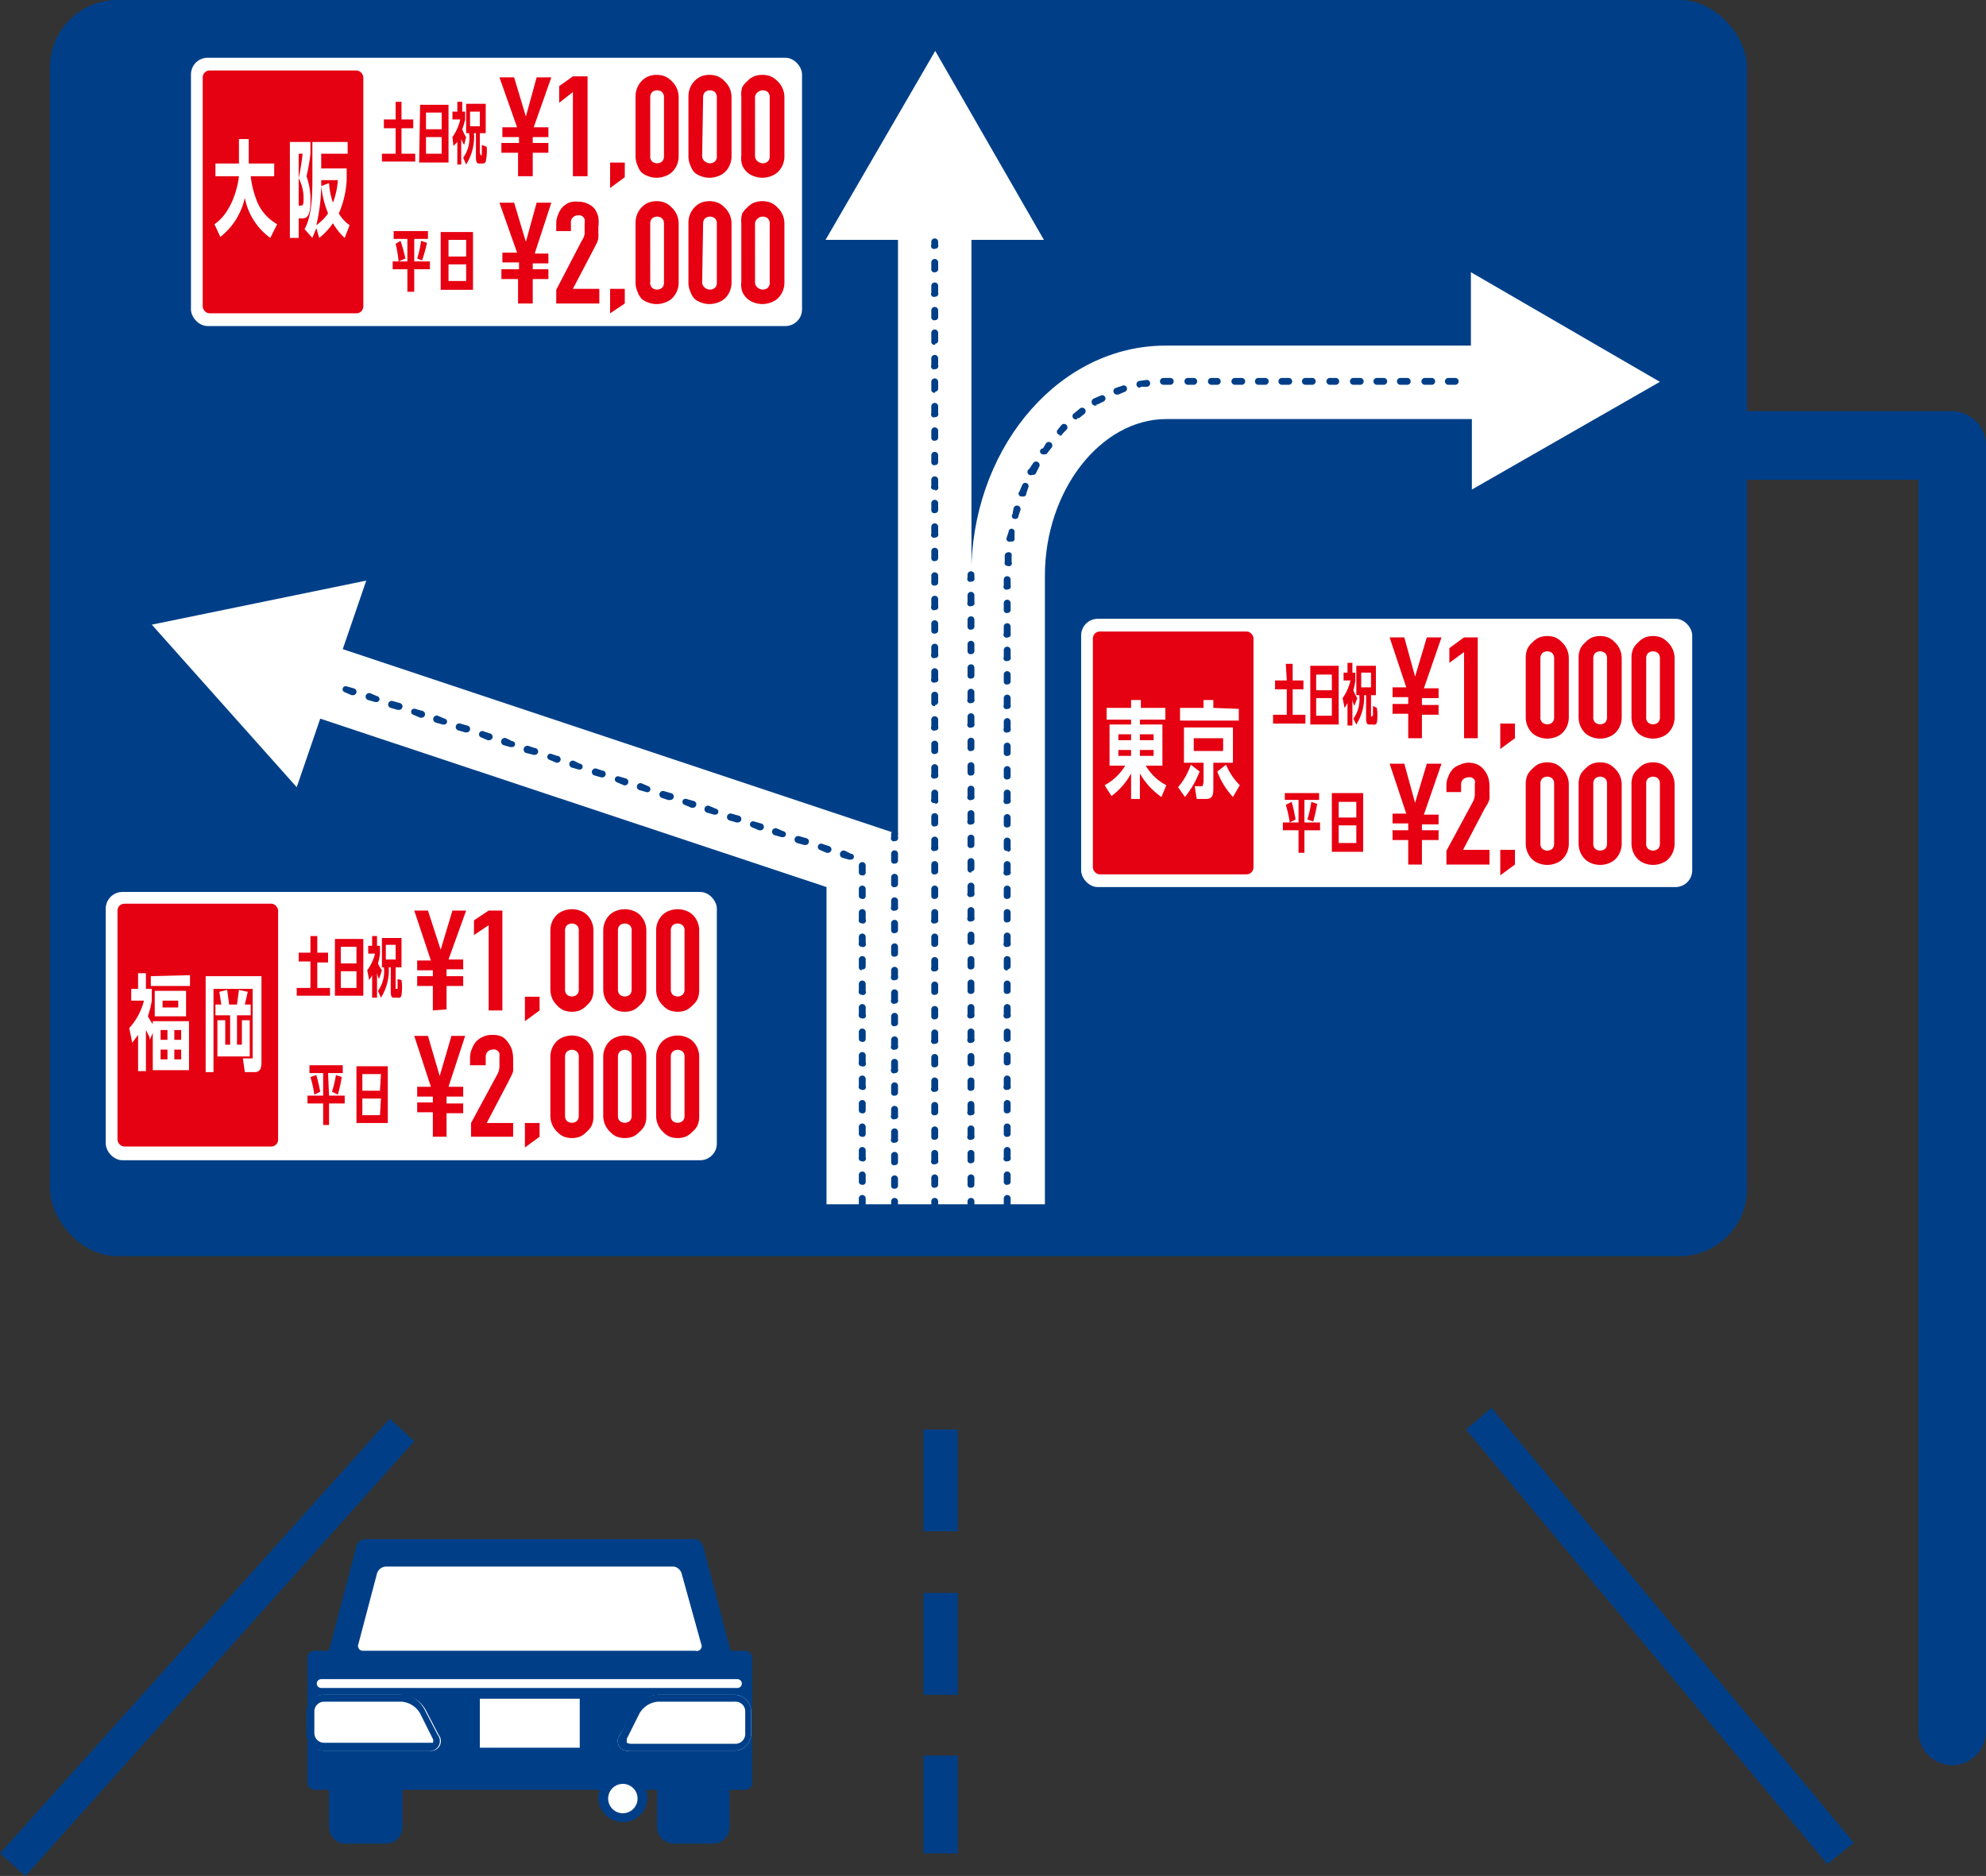 <svg xmlns="http://www.w3.org/2000/svg" viewBox="0 0 202.8 191.6">
  <rect x="0" y="0" width="202.8" height="191.6" fill="#333333" stroke="none"/>
  <rect width="173.3" height="128.3" x="5.1" fill="#003f88" rx="6.9"/>
  <path fill="#fff" d="M169.5 39l-19.3-11.2v7.5H119c-10.6 0-19.3 9.9-19.8 22.3V24.5h7.4L95.5 5.2 84.3 24.5h7.4v60.7L35 66.3l2.4-7-21.9 4.5 14.8 16.6 2.4-7 51.7 17.2V123h22.3V58.8c0-8.7 5.7-16 12.4-16h31.2V50z"/>
  <path fill="#003f88" d="M97.8 189.3h-3.5v-10h3.5zm0-16.2h-3.5v-10.4h3.5zm0-16.7h-3.5V146h3.5zM149.7 146l2.6-2.2 37 44.4-2.7 2.2zM0 189.3l39.8-44.4 2.5 2.3-39.7 44.4z"/>
  <rect width="45.4" height="14.2" x="31.4" y="168.6" fill="#003f88" rx=".7"/>
  <path fill="#003f88" d="M76 173.9a.5.5 0 0 1-.5.7H32.7a.5.5 0 0 1-.5-.7l4.2-16a1 1 0 0 1 .9-.7h33.6a1 1 0 0 1 .9.7zM33.6 180h7.5v6.5a1.7 1.7 0 0 1-1.7 1.8h-4a1.7 1.7 0 0 1-1.8-1.8V180zM67 180h7.5v6.5a1.7 1.7 0 0 1-1.7 1.8h-4a1.7 1.7 0 0 1-1.7-1.8V180z"/>
  <path fill="#fff" d="M64.7 174.7a3 3 0 0 1 2.5-1.6H75a1.7 1.7 0 0 1 1.7 1.7v2.3a1.7 1.7 0 0 1-1.7 1.7H64.3a1 1 0 0 1-1-1.6z"/>
  <path fill="#003f88" d="M75 173.8a1 1 0 0 1 1.1 1v2.3a1 1 0 0 1-1 1H64.3l-.3-.1v-.4l1.3-2.6a2.4 2.4 0 0 1 1.9-1.2H75m0-.7h-8a3 3 0 0 0-2.4 1.6l-1.3 2.5a1 1 0 0 0 1 1.6H75a1.7 1.7 0 0 0 1.7-1.7v-2.3a1.7 1.7 0 0 0-1.7-1.7z"/>
  <path fill="#fff" d="M31.4 174.8a1.7 1.7 0 0 1 1.7-1.7H41a3 3 0 0 1 2.5 1.6l1.3 2.5a1 1 0 0 1-1 1.6H33.1a1.7 1.7 0 0 1-1.7-1.7z"/>
  <path fill="#003f88" d="M41 173.8a2.4 2.4 0 0 1 1.9 1.2l1.3 2.6a.5.5 0 0 1 0 .4H33.1a1 1 0 0 1-1-1v-2.2a1 1 0 0 1 1-1H41m0-.7H33a1.7 1.7 0 0 0-1.7 1.7v2.3a1.7 1.7 0 0 0 1.7 1.7h10.7a1 1 0 0 0 1-1.6l-1.3-2.5A3 3 0 0 0 41 173z"/>
  <path fill="#fff" d="M49 173.5h10.2v5H49zM71 168.6a.5.5 0 0 0 .6-.7l-2-7.2a1 1 0 0 0-.8-.7H39.4a1 1 0 0 0-.9.7l-1.9 7.2a.5.5 0 0 0 .5.7z"/>
  <path fill="#003f88" d="M199.4 180.3a3.5 3.5 0 0 1-3.5-3.5V49h-19.6a3.5 3.5 0 0 1 0-7h23a3.5 3.5 0 0 1 3.5 3.6v131.2a3.5 3.5 0 0 1-3.4 3.5zM95.5 123.4a.3.3 0 0 1-.4-.3v-.4a.3.3 0 0 1 .7 0v.4a.3.3 0 0 1-.3.3zM95.5 121.3a.3.3 0 0 1-.4-.3v-.7a.3.3 0 0 1 .7 0v.7a.3.3 0 0 1-.3.3zm0-2.4a.3.3 0 0 1-.4-.4v-.7a.3.3 0 0 1 .7 0v.7a.3.3 0 0 1-.3.4zm0-2.5a.3.3 0 0 1-.4-.3v-.7a.3.3 0 0 1 .7 0v.7a.3.3 0 0 1-.3.3zm0-2.5a.3.3 0 0 1-.4-.3v-.7a.3.3 0 0 1 .7 0v.7a.3.3 0 0 1-.3.3zm0-2.4a.3.3 0 0 1-.4-.4v-.7a.3.3 0 0 1 .7 0v.7a.3.3 0 0 1-.3.4zm0-2.5a.3.3 0 0 1-.4-.3v-.7a.3.3 0 0 1 .7 0v.7a.3.3 0 0 1-.3.3zm0-2.4a.3.3 0 0 1-.4-.4v-.7a.3.3 0 0 1 .7 0v.7a.3.3 0 0 1-.3.4zm0-2.5a.3.3 0 0 1-.4-.3v-.7a.3.3 0 0 1 .7 0v.7a.3.3 0 0 1-.3.3zm0-2.5a.3.3 0 0 1-.4-.3v-.7a.3.3 0 0 1 .7 0v.7a.3.3 0 0 1-.3.3zm0-2.4a.3.3 0 0 1-.4-.4v-.7a.3.3 0 0 1 .7 0v.7a.3.3 0 0 1-.3.4zm0-2.5a.3.3 0 0 1-.4-.3v-.7a.3.3 0 0 1 .7 0v.7a.3.3 0 0 1-.3.3zm0-2.4a.3.3 0 0 1-.4-.4v-.7a.3.3 0 0 1 .7 0v.7a.3.3 0 0 1-.3.4zm0-2.5a.3.3 0 0 1-.4-.3v-.7a.3.3 0 0 1 .7 0v.7a.3.3 0 0 1-.3.3zm0-2.5a.3.3 0 0 1-.4-.3v-.7a.3.3 0 0 1 .7 0v.7a.3.3 0 0 1-.3.3zm0-2.4a.3.3 0 0 1-.4-.4v-.7a.3.3 0 0 1 .7 0v.7a.3.3 0 0 1-.3.4zm0-2.5a.3.3 0 0 1-.4-.3v-.7a.3.3 0 0 1 .7 0v.7a.3.3 0 0 1-.3.3zm0-2.4a.3.3 0 0 1-.4-.4V81a.3.3 0 0 1 .7 0v.7a.3.3 0 0 1-.3.4zm0-2.5a.3.3 0 0 1-.4-.4v-.7a.3.3 0 0 1 .7 0v.7a.3.3 0 0 1-.3.4zm0-2.5a.3.3 0 0 1-.4-.3V76a.3.3 0 0 1 .7 0v.7a.3.3 0 0 1-.3.3zm0-2.4a.3.3 0 0 1-.4-.4v-.7a.3.3 0 0 1 .7 0v.7a.3.3 0 0 1-.3.4zm0-2.5a.3.3 0 0 1-.4-.3V71a.3.3 0 0 1 .7 0v.7a.3.3 0 0 1-.3.3zm0-2.4a.3.3 0 0 1-.4-.4v-.7a.3.3 0 0 1 .7 0v.7a.3.3 0 0 1-.3.4zm0-2.5a.3.3 0 0 1-.4-.4v-.7a.3.3 0 0 1 .7 0v.7a.3.3 0 0 1-.3.4zm0-2.5a.3.3 0 0 1-.4-.3v-.7a.3.3 0 0 1 .7 0v.7a.3.3 0 0 1-.3.3zm0-2.4a.3.3 0 0 1-.4-.4v-.7a.3.3 0 0 1 .7 0v.7a.3.3 0 0 1-.3.4zm0-2.5a.3.3 0 0 1-.4-.3v-.7a.3.3 0 1 1 .7 0v.7a.3.3 0 0 1-.3.3zm0-2.5a.3.3 0 0 1-.4-.3v-.7a.3.3 0 0 1 .7 0v.7a.3.3 0 0 1-.3.3zm0-2.4a.3.3 0 0 1-.4-.4v-.7a.3.3 0 0 1 .7 0v.7a.3.3 0 0 1-.3.4zm0-2.5a.3.3 0 0 1-.4-.3v-.7a.3.3 0 0 1 .7 0v.7a.3.3 0 0 1-.3.3zm0-2.4a.3.3 0 0 1-.4-.4V49a.3.3 0 0 1 .7 0v.7a.3.3 0 0 1-.3.4zm0-2.5a.3.3 0 0 1-.4-.3v-.7a.3.3 0 0 1 .7 0v.7a.3.3 0 0 1-.3.3zm0-2.5a.3.3 0 0 1-.4-.3V44a.3.3 0 0 1 .7 0v.7a.3.3 0 0 1-.3.3zm0-2.4a.3.3 0 0 1-.4-.4v-.7a.3.3 0 0 1 .7 0v.7a.3.3 0 0 1-.3.4zm0-2.5a.3.3 0 0 1-.4-.3V39a.3.3 0 1 1 .7 0v.7a.3.3 0 0 1-.3.3zm0-2.4a.3.3 0 0 1-.4-.4v-.7a.3.3 0 0 1 .7 0v.7a.3.3 0 0 1-.3.4zm0-2.5a.3.3 0 0 1-.4-.3V34a.3.3 0 0 1 .7 0v.8a.3.3 0 0 1-.3.3zm0-2.5a.3.3 0 0 1-.4-.3v-.7a.3.3 0 0 1 .7 0v.7a.3.3 0 0 1-.3.3zm0-2.4a.3.3 0 0 1-.4-.4v-.7a.3.3 0 0 1 .7 0v.7a.3.3 0 0 1-.3.4zm0-2.5a.3.3 0 0 1-.4-.3v-.7a.3.3 0 0 1 .7 0v.7a.3.3 0 0 1-.3.3zM95.5 25.4a.3.3 0 0 1-.4-.4v-.3a.3.3 0 0 1 .7 0v.3a.3.3 0 0 1-.3.4zM91.4 123.4a.3.3 0 0 1-.4-.3v-.4a.3.3 0 1 1 .7 0v.4a.3.3 0 0 1-.3.3zM91.4 121.4a.3.3 0 0 1-.4-.3v-.7a.3.3 0 0 1 .7 0v.7a.3.3 0 0 1-.3.3zm0-2.4a.3.3 0 0 1-.4-.3v-.7a.3.3 0 1 1 .7 0v.7a.3.3 0 0 1-.3.3zm0-2.3a.3.3 0 0 1-.4-.4v-.7a.3.3 0 1 1 .7 0v.7a.3.3 0 0 1-.3.4zm0-2.4a.3.3 0 0 1-.4-.4v-.6a.3.3 0 1 1 .7 0v.6a.3.3 0 0 1-.3.4zm0-2.4a.3.3 0 0 1-.4-.3v-.7a.3.3 0 1 1 .7 0v.7a.3.3 0 0 1-.3.3zm0-2.3a.3.3 0 0 1-.4-.4v-.7a.3.3 0 1 1 .7 0v.7a.3.3 0 0 1-.3.4zm0-2.4a.3.3 0 0 1-.4-.4v-.6a.3.3 0 0 1 .7 0v.6a.3.3 0 0 1-.3.4zm0-2.4a.3.3 0 0 1-.4-.3v-.7a.3.3 0 1 1 .7 0v.7a.3.3 0 0 1-.3.3zm0-2.3a.3.3 0 0 1-.4-.4v-.7a.3.3 0 1 1 .7 0v.7a.3.3 0 0 1-.3.4zm0-2.4a.3.3 0 0 1-.4-.4v-.6a.3.3 0 0 1 .7 0v.6a.3.3 0 0 1-.3.4zm0-2.4a.3.3 0 0 1-.4-.3v-.7a.3.3 0 1 1 .7 0v.7a.3.3 0 0 1-.3.3zm0-2.4a.3.3 0 0 1-.4-.3v-.7a.3.3 0 1 1 .7 0v.7a.3.3 0 0 1-.3.3zm0-2.3a.3.3 0 0 1-.4-.4V92a.3.3 0 0 1 .7 0v.6a.3.3 0 0 1-.3.4zm0-2.4a.3.3 0 0 1-.4-.3v-.7a.3.3 0 1 1 .7 0v.7a.3.3 0 0 1-.3.3zm0-2.4a.3.3 0 0 1-.4-.3v-.7a.3.3 0 1 1 .7 0v.7a.3.3 0 0 1-.3.3zM91.4 85.9a.3.3 0 0 1-.4-.4v-.3a.3.3 0 0 1 .7 0v.3a.3.3 0 0 1-.3.4zM88 123.4a.3.3 0 0 1-.3-.3v-.7a.3.3 0 1 1 .7 0v.7a.3.3 0 0 1-.4.3zm0-2.4a.3.3 0 0 1-.3-.3v-.7a.3.3 0 1 1 .7 0v.7a.3.3 0 0 1-.4.3zm0-2.4a.3.3 0 0 1-.3-.4v-.7a.3.3 0 1 1 .7 0v.7a.3.3 0 0 1-.4.4zm0-2.5a.3.3 0 0 1-.3-.3v-.7a.3.3 0 0 1 .7 0v.7a.3.3 0 0 1-.4.3zm0-2.4a.3.3 0 0 1-.3-.3v-.7a.3.3 0 1 1 .7 0v.7a.3.3 0 0 1-.4.3zm0-2.4a.3.3 0 0 1-.3-.4v-.7a.3.3 0 1 1 .7 0v.7a.3.3 0 0 1-.4.4zm0-2.4a.3.3 0 0 1-.3-.4v-.7a.3.3 0 1 1 .7 0v.7a.3.3 0 0 1-.4.4zm0-2.5a.3.3 0 0 1-.3-.3v-.7a.3.3 0 1 1 .7 0v.7a.3.3 0 0 1-.4.3zm0-2.4a.3.3 0 0 1-.3-.4v-.7a.3.3 0 0 1 .7 0v.7a.3.3 0 0 1-.4.4zm0-2.4a.3.3 0 0 1-.3-.4v-.7a.3.3 0 1 1 .7 0v.7a.3.3 0 0 1-.4.4zm0-2.5a.3.3 0 0 1-.3-.3V98a.3.3 0 0 1 .7 0v.7a.3.3 0 0 1-.4.3zm0-2.4a.3.3 0 0 1-.3-.4v-.6a.3.3 0 1 1 .7 0v.6a.3.3 0 0 1-.4.4zm0-2.4a.3.3 0 0 1-.3-.4v-.7a.3.3 0 0 1 .7 0v.7a.3.3 0 0 1-.4.4zm0-2.5a.3.3 0 0 1-.3-.3v-.7a.3.3 0 1 1 .7 0v.7a.3.3 0 0 1-.4.3zm0-2.4a.3.3 0 0 1-.3-.3v-.7a.3.3 0 1 1 .7 0v.7a.3.3 0 0 1-.4.3zm-1.2-1.6a.3.3 0 0 1-.1 0l-.7-.2a.3.3 0 1 1 .3-.7l.6.3a.3.3 0 0 1 0 .6zm-2.3-.7a.3.3 0 0 1-.1 0l-.7-.3a.3.3 0 1 1 .3-.6l.6.2a.3.3 0 0 1-.1.7zm-2.3-.8a.3.3 0 0 1-.1 0l-.7-.2a.3.3 0 1 1 .2-.7l.7.2a.3.3 0 0 1-.1.7zm-2.3-.8a.3.3 0 0 1-.1 0l-.7-.2a.3.3 0 0 1 .2-.7l.7.3a.3.3 0 0 1-.1.6zm-2.3-.7a.3.3 0 0 1-.1 0l-.7-.3a.3.3 0 1 1 .2-.6l.7.2a.3.3 0 0 1-.1.7zm-2.3-.8a.3.3 0 0 1-.1 0l-.7-.2a.3.3 0 1 1 .2-.7l.7.2a.3.3 0 0 1-.1.7zm-2.3-.8a.3.3 0 0 1-.1 0l-.7-.2a.3.3 0 1 1 .2-.7l.7.3a.3.3 0 0 1-.1.6zm-2.3-.7a.3.3 0 0 1-.1 0l-.7-.3a.3.3 0 0 1 .2-.6l.7.2a.3.3 0 0 1-.1.7zm-2.3-.8a.3.3 0 0 1-.2 0l-.6-.2a.3.3 0 0 1 .2-.7l.7.2a.3.3 0 0 1-.1.7zm-2.4-.8l-.7-.2a.3.3 0 0 1 .2-.7l.7.3a.3.3 0 0 1-.2.6zm-2.3-.7l-.7-.3a.3.3 0 0 1 .2-.6l.7.2a.3.3 0 0 1-.2.7zm-2.3-.8l-.7-.2a.3.3 0 1 1 .2-.7l.6.2a.3.3 0 0 1 0 .7zm-2.3-.8l-.7-.2a.3.3 0 1 1 .2-.7l.6.3a.3.3 0 0 1 0 .6zm-2.3-.7l-.7-.3a.3.3 0 0 1 .2-.6l.6.2a.3.3 0 0 1 0 .7zm-2.3-.8l-.8-.2a.3.3 0 1 1 .3-.7l.6.2a.3.3 0 0 1 0 .7zm-2.3-.8a.3.3 0 0 1-.1 0l-.7-.2a.3.3 0 1 1 .3-.7l.6.3a.3.3 0 0 1 0 .6zm-2.3-.7a.3.3 0 0 1-.1 0l-.7-.3a.3.3 0 0 1 .3-.6l.6.2a.3.3 0 0 1-.1.7zm-2.3-.8a.3.3 0 0 1-.1 0l-.7-.2a.3.3 0 1 1 .2-.7l.7.2a.3.3 0 0 1-.1.7zm-2.3-.8a.3.3 0 0 1-.1 0l-.7-.2a.3.3 0 0 1 .2-.7l.7.3a.3.3 0 0 1-.1.6zm-2.3-.7a.3.3 0 0 1-.1 0l-.7-.3a.3.3 0 0 1 .2-.6l.7.2a.3.3 0 0 1-.1.7zm-2.3-.8a.3.3 0 0 1-.1 0l-.7-.2a.3.3 0 0 1 .2-.7l.7.2a.3.3 0 0 1-.1.7zm-2.3-.8a.3.3 0 0 1-.1 0l-.7-.2a.3.3 0 0 1 .2-.7l.7.3a.3.3 0 0 1-.1.6zM36 71a.3.3 0 0 1-.1 0l-.7-.3a.3.3 0 1 1 .2-.6l.7.2a.3.3 0 0 1-.1.7zM102.9 123.4a.3.3 0 0 1-.4-.3v-.7a.3.3 0 1 1 .7 0v.7a.3.3 0 0 1-.3.3zm0-2.4a.3.3 0 0 1-.4-.3v-.7a.3.3 0 1 1 .7 0v.7a.3.3 0 0 1-.3.3zm0-2.4a.3.3 0 0 1-.4-.4v-.7a.3.3 0 0 1 .7 0v.7a.3.3 0 0 1-.3.4zm0-2.5a.3.3 0 0 1-.4-.3v-.7a.3.3 0 0 1 .7 0v.7a.3.3 0 0 1-.3.3zm0-2.4a.3.3 0 0 1-.4-.3v-.7a.3.3 0 1 1 .7 0v.7a.3.3 0 0 1-.3.3zm0-2.4a.3.3 0 0 1-.4-.4v-.7a.3.3 0 1 1 .7 0v.7a.3.3 0 0 1-.3.4zm0-2.5a.3.3 0 0 1-.4-.3v-.7a.3.3 0 0 1 .7 0v.7a.3.3 0 0 1-.3.3zm0-2.4a.3.3 0 0 1-.4-.3v-.7a.3.3 0 1 1 .7 0v.7a.3.3 0 0 1-.3.3zm0-2.4a.3.3 0 0 1-.4-.4v-.7a.3.3 0 1 1 .7 0v.7a.3.3 0 0 1-.3.4zm0-2.5a.3.3 0 0 1-.4-.3v-.7a.3.3 0 1 1 .7 0v.7a.3.3 0 0 1-.3.3zm0-2.4a.3.3 0 0 1-.4-.3V98a.3.3 0 1 1 .7 0v.7a.3.3 0 0 1-.3.3zm0-2.4a.3.3 0 0 1-.4-.4v-.7a.3.3 0 0 1 .7 0v.7a.3.3 0 0 1-.3.4zm0-2.5a.3.3 0 0 1-.4-.3v-.7a.3.3 0 0 1 .7 0v.7a.3.3 0 0 1-.3.3zm0-2.4a.3.3 0 0 1-.4-.3v-.7a.3.3 0 1 1 .7 0v.7a.3.3 0 0 1-.3.3zm0-2.4a.3.3 0 0 1-.4-.4v-.7a.3.3 0 1 1 .7 0v.7a.3.3 0 0 1-.3.4zm0-2.5a.3.3 0 0 1-.4-.3v-.7a.3.3 0 0 1 .7 0v.7a.3.3 0 0 1-.3.4zm0-2.4a.3.3 0 0 1-.4-.3v-.7a.3.3 0 1 1 .7 0v.7a.3.3 0 0 1-.3.3zm0-2.4a.3.3 0 0 1-.4-.4V81a.3.3 0 1 1 .7 0v.7a.3.3 0 0 1-.3.4zm0-2.5a.3.3 0 0 1-.4-.3v-.7a.3.3 0 1 1 .7 0v.7a.3.3 0 0 1-.3.3zm0-2.4a.3.3 0 0 1-.4-.3v-.7a.3.3 0 0 1 .7 0v.7a.3.3 0 0 1-.3.3zm0-2.4a.3.3 0 0 1-.4-.4v-.7a.3.3 0 1 1 .7 0v.7a.3.3 0 0 1-.3.4zm0-2.4a.3.3 0 0 1-.4-.4v-.7a.3.3 0 1 1 .7 0v.7a.3.3 0 0 1-.3.4zm0-2.5a.3.3 0 0 1-.4-.3v-.7a.3.3 0 1 1 .7 0v.7a.3.3 0 0 1-.3.3zm0-2.4a.3.3 0 0 1-.4-.4v-.7a.3.3 0 1 1 .7 0v.7a.3.3 0 0 1-.3.4zm0-2.4a.3.3 0 0 1-.4-.4V64a.3.3 0 0 1 .7 0v.7a.3.3 0 0 1-.3.4zm0-2.5a.3.3 0 0 1-.4-.3v-.7a.3.3 0 0 1 .7 0v.7a.3.3 0 0 1-.3.3zm0-2.4a.3.3 0 0 1-.4-.4v-.6a.3.3 0 0 1 .7 0v.6a.3.3 0 0 1-.3.4zm0-2.4a.3.3 0 0 1-.3-.4v-.7a.4.4 0 0 1 .4-.3.3.3 0 0 1 .3.4v.6a.3.3 0 0 1-.4.4zm.3-2.5a.3.3 0 0 1-.4-.4l.2-.6a.3.3 0 1 1 .6 0v.8a.3.3 0 0 1-.4.2zm.5-2.3a.4.4 0 0 1-.1 0 .3.3 0 0 1-.2-.5l.1-.6a.3.3 0 0 1 .7.2l-.2.6a.3.3 0 0 1-.3.3zm.7-2.3a.3.3 0 0 1-.3-.5l.3-.7a.3.3 0 1 1 .6.3l-.2.6a.3.3 0 0 1-.4.3zm1-2.2a.3.3 0 0 1-.3-.6l.4-.6a.3.3 0 1 1 .6.4l-.3.6a.3.3 0 0 1-.3.2zm1.3-2.1a.3.3 0 0 1-.2 0 .3.3 0 0 1 0-.6l.3-.5a.3.3 0 1 1 .6.4l-.4.5a.3.3 0 0 1-.3.2zm1.5-2a.3.3 0 0 1-.2-.5l.4-.5a.3.3 0 0 1 .5.5l-.4.4a.3.3 0 0 1-.3.2zm1.8-1.6a.3.3 0 0 1-.3-.6l.6-.5a.3.3 0 0 1 .4.6l-.5.4a.3.3 0 0 1-.2 0zm2-1.4a.3.3 0 0 1-.3-.7l.7-.3a.3.3 0 1 1 .3.6l-.6.3a.3.3 0 0 1-.2 0zm2.1-1.1a.3.3 0 0 1-.1-.7l.6-.2a.3.3 0 0 1 .3.6l-.7.3a.3.3 0 0 1-.1 0zm2.3-.7a.3.3 0 0 1 0-.7l.7-.1a.3.3 0 0 1 0 .7h-.6zm2.4-.3a.3.3 0 0 1 0-.7h.7a.3.3 0 0 1 0 .7h-.7zm29.8 0h-.7a.3.3 0 1 1 0-.7h.7a.3.3 0 0 1 0 .7zm-2.4 0h-.7a.3.3 0 1 1 0-.7h.7a.3.3 0 0 1 0 .7zm-2.5 0h-.7a.3.3 0 1 1 0-.7h.7a.3.3 0 0 1 0 .7zm-2.4 0h-.7a.3.3 0 0 1 0-.7h.7a.3.3 0 0 1 0 .7zm-2.4 0h-.7a.3.3 0 0 1 0-.7h.7a.3.3 0 0 1 0 .7zm-2.5 0h-.6a.3.3 0 1 1 0-.7h.6a.3.3 0 1 1 0 .7zm-2.4 0h-.7a.3.3 0 1 1 0-.7h.7a.3.3 0 0 1 0 .7zm-2.4 0h-.7a.3.3 0 1 1 0-.7h.7a.3.3 0 0 1 0 .7zm-2.4 0h-.7a.3.3 0 1 1 0-.7h.7a.3.3 0 1 1 0 .7zm-2.4 0h-.7a.3.3 0 0 1 0-.7h.7a.3.3 0 0 1 0 .7zm-2.5 0h-.6a.3.3 0 0 1 0-.7h.6a.3.3 0 0 1 0 .7zm-2.4 0h-.6a.3.3 0 0 1 0-.7h.6a.3.3 0 0 1 0 .7zM99.2 123.4a.3.3 0 0 1-.4-.3v-.4a.3.3 0 0 1 .7 0v.4a.3.3 0 0 1-.3.3zM99.2 121.3a.3.3 0 0 1-.4-.3v-.7a.3.3 0 0 1 .7 0v.7a.3.3 0 0 1-.3.3zm0-2.5a.3.3 0 0 1-.4-.3v-.7a.3.3 0 0 1 .7 0v.7a.3.3 0 0 1-.3.3zm0-2.4a.3.3 0 0 1-.4-.4v-.7a.3.3 0 0 1 .7 0v.7a.3.3 0 0 1-.3.4zm0-2.5a.3.3 0 0 1-.4-.4v-.7a.3.3 0 0 1 .7 0v.7a.3.3 0 0 1-.3.4zm0-2.5a.3.3 0 0 1-.4-.3v-.7a.3.3 0 0 1 .7 0v.7a.3.3 0 0 1-.3.3zm0-2.5a.3.3 0 0 1-.4-.3v-.7a.3.3 0 1 1 .7 0v.7a.3.3 0 0 1-.3.3zm0-2.4a.3.3 0 0 1-.4-.4v-.7a.3.3 0 0 1 .7 0v.7a.3.3 0 0 1-.3.4zm0-2.5a.3.3 0 0 1-.4-.4v-.7a.3.3 0 1 1 .7 0v.7a.3.3 0 0 1-.3.4zm0-2.5a.3.3 0 0 1-.4-.3v-.8a.3.3 0 0 1 .7 0v.8a.3.3 0 0 1-.3.3zm0-2.5a.3.3 0 0 1-.4-.3V98a.3.3 0 0 1 .7 0v.7a.3.3 0 0 1-.3.3zm0-2.5a.3.3 0 0 1-.4-.3v-.7a.3.3 0 0 1 .7 0v.7a.3.3 0 0 1-.3.3zm0-2.4a.3.3 0 0 1-.4-.4V93a.3.3 0 1 1 .7 0v.7a.3.3 0 0 1-.3.4zm0-2.5a.3.3 0 0 1-.4-.4v-.7a.3.3 0 0 1 .7 0v.7a.3.3 0 0 1-.3.4zm0-2.5a.3.3 0 0 1-.4-.3V88a.3.3 0 1 1 .7 0v.7a.3.3 0 0 1-.3.3zm0-2.5a.3.3 0 0 1-.4-.3v-.7a.3.3 0 0 1 .7 0v.7a.3.3 0 0 1-.3.3zm0-2.4a.3.3 0 0 1-.4-.4v-.7a.3.3 0 1 1 .7 0v.7a.3.3 0 0 1-.3.4zm0-2.5a.3.3 0 0 1-.4-.4v-.7a.3.3 0 0 1 .7 0v.7a.3.3 0 0 1-.3.4zm0-2.5a.3.3 0 0 1-.4-.3v-.7a.3.3 0 0 1 .7 0v.7a.3.3 0 0 1-.3.3zm0-2.5a.3.3 0 0 1-.4-.3v-.7a.3.3 0 0 1 .7 0v.7a.3.3 0 0 1-.3.3zm0-2.4a.3.3 0 0 1-.4-.4v-.7a.3.3 0 1 1 .7 0v.7a.3.3 0 0 1-.3.4zm0-2.5a.3.3 0 0 1-.4-.4v-.7a.3.3 0 0 1 .7 0v.7a.3.3 0 0 1-.3.4zm0-2.5a.3.3 0 0 1-.4-.3v-.8a.3.3 0 1 1 .7 0v.8a.3.3 0 0 1-.3.3zm0-2.5a.3.3 0 0 1-.4-.3v-.7a.3.3 0 0 1 .7 0v.7a.3.3 0 0 1-.3.3zm0-2.5a.3.3 0 0 1-.4-.3v-.7a.3.3 0 1 1 .7 0v.7a.3.3 0 0 1-.3.3zm0-2.4a.3.3 0 0 1-.4-.4v-.7a.3.3 0 0 1 .7 0v.7a.3.3 0 0 1-.3.4zM99.2 59.4a.3.3 0 0 1-.4-.4v-.3a.3.3 0 0 1 .7 0v.3a.3.3 0 0 1-.3.4z"/>
  <path fill="#fff" d="M75.3 172.4H32.8a.4.4 0 1 1 0-.9h42.5a.4.4 0 0 1 0 .9z"/>
  <rect width="62.4" height="27.4" x="19.5" y="5.9" fill="#fff" rx="1.7"/>
  <rect width="16.4" height="24.8" x="20.7" y="7.2" fill="#e50012" rx=".7"/>
  <g fill="#e60012">
    <path d="M40.4 10.4h.6v1.8h1.2v.9H41v2.6h1.4v.8H39v-.8h1.4v-2.6h-1.2v-.9h1.2zM42.9 10.7h2.9v5.9h-3zm2.2.8h-1.6v1.7h1.6zm0 2.5h-1.6v1.7h1.6zM46.2 12.2v-.8h.5v-1h.5v1h.3v.8a7 7 0 0 1-.3 1 3.6 3.6 0 0 0 .4.8l-.2.8a3.4 3.4 0 0 1-.3-.6v2.6h-.4v-2.3a4.8 4.8 0 0 1-.4.4l-.1-.9a5 5 0 0 0 .8-1.8zm2.8 1.4v2l.1.3.1-.1v-1l.5.2a5.1 5.1 0 0 1-.1 1.5.3.3 0 0 1-.3.2h-.4c-.3 0-.3-.4-.3-.7v-2.4h-.2a5.3 5.3 0 0 1-.8 3.2l-.3-.7a3.4 3.4 0 0 0 .6-2.5h-.3v-3h2v3zm0-2.2h-1v1.5h1zM52.9 18v-2.4h-1.7v-1H53V14h-1.7v-1h1.5l-1.8-5.1h1.5l1.2 4 1.1-4h1.5L54.5 13H56v1h-1.6v.6h1.6v1h-1.6V18zM58.5 18V9.4l-1.4 1.1V8.8l1.4-1H60V18zM62.3 19.2v-2.6h1.5v1.5zM64.9 9.9a2.3 2.3 0 0 1 .2-1 2.2 2.2 0 0 1 .4-.6 2 2 0 0 1 .7-.5 2.4 2.4 0 0 1 1.7 0 2.1 2.1 0 0 1 .7.5 2.2 2.2 0 0 1 .5.7 2.3 2.3 0 0 1 .2.9v6a2.3 2.3 0 0 1-.2 1 2.2 2.2 0 0 1-.5.7 2.1 2.1 0 0 1-.7.4 2.4 2.4 0 0 1-1.7 0 2 2 0 0 1-.7-.4 2.2 2.2 0 0 1-.4-.7 2.3 2.3 0 0 1-.2-1zm1.5 6a.7.7 0 0 0 .2.6.8.8 0 0 0 1 0 .7.7 0 0 0 .2-.5V9.9a.7.7 0 0 0-.2-.5.8.8 0 0 0-1 0 .7.7 0 0 0-.2.5zM70.3 9.9a2.3 2.3 0 0 1 .2-1 2.2 2.2 0 0 1 .4-.6 2 2 0 0 1 .7-.5 2.4 2.4 0 0 1 1.7 0 2.1 2.1 0 0 1 .7.5 2.2 2.2 0 0 1 .5.7 2.3 2.3 0 0 1 .2.9v6a2.3 2.3 0 0 1-.2 1 2.2 2.2 0 0 1-.5.7 2.1 2.1 0 0 1-.7.4 2.4 2.4 0 0 1-1.7 0 2 2 0 0 1-.7-.4 2.2 2.2 0 0 1-.4-.7 2.3 2.3 0 0 1-.2-1zm1.4 6a.7.7 0 0 0 .3.6.8.8 0 0 0 1 0 .7.7 0 0 0 .2-.5V9.9a.7.7 0 0 0-.2-.5.8.8 0 0 0-1 0 .7.7 0 0 0-.2.5zM75.7 9.9a2.3 2.3 0 0 1 .1-1 2.2 2.2 0 0 1 .5-.6 2 2 0 0 1 .7-.5 2.4 2.4 0 0 1 1.7 0 2.1 2.1 0 0 1 .7.5 2.2 2.2 0 0 1 .5.7 2.3 2.3 0 0 1 .2.9v6a2.3 2.3 0 0 1-.2 1 2.2 2.2 0 0 1-.5.7 2.1 2.1 0 0 1-.7.4 2.4 2.4 0 0 1-1.7 0 2 2 0 0 1-.7-.4 2.2 2.2 0 0 1-.5-.7 2.3 2.3 0 0 1-.1-1zm1.4 6a.7.7 0 0 0 .3.6.8.8 0 0 0 1 0 .7.7 0 0 0 .2-.5V9.9a.7.7 0 0 0-.2-.5.8.8 0 0 0-1 0 .7.7 0 0 0-.3.5zM42.3 26.7h1.6v.8h-1.6v2.3h-.7v-2.3h-1.5v-.8h1.5v-2.3h-1.4v-.8h3.5v.8h-1.4zm-1.6 0a12.5 12.5 0 0 0-.3-1.8l.5-.3a17.9 17.9 0 0 1 .5 1.8zm1.9-.3a10.2 10.2 0 0 0 .4-1.8l.6.2a15.1 15.1 0 0 1-.5 1.8zM45 23.7h3.3v5.9H45zm2.6.8h-1.8v1.7h1.8zm0 2.5h-1.8v1.7h1.8zM52.9 31v-2.5h-1.7v-1H53v-.7h-1.7v-1h1.5l-1.8-5.1h1.5l1.2 4 1.1-4h1.5l-1.7 5.2H56v1h-1.6v.6h1.6v1h-1.6V31zM56.8 31v-1.4l2.6-5a1.8 1.8 0 0 0 .3-.7v-.7-.4a1 1 0 0 0 0-.4.6.6 0 0 0-.7-.4.7.7 0 0 0-.7.8v.8h-1.5v-.8a2.2 2.2 0 0 1 .2-.9 2.3 2.3 0 0 1 .4-.7 2.2 2.2 0 0 1 .7-.5 2.1 2.1 0 0 1 .9-.1 2.2 2.2 0 0 1 1 .2 2 2 0 0 1 .7.5 2.5 2.5 0 0 1 .4.9 3.8 3.8 0 0 1 0 1v.6a3.8 3.8 0 0 1 0 .5 2.1 2.1 0 0 1-.1.4l-.3.6-2.2 4.2h2.7V31zM62.3 32v-2.5h1.5V31zM64.9 22.8a2.3 2.3 0 0 1 .2-1 2.2 2.2 0 0 1 .4-.6 2 2 0 0 1 .7-.5 2.4 2.4 0 0 1 1.7 0 2.1 2.1 0 0 1 .7.5 2.2 2.2 0 0 1 .5.7 2.3 2.3 0 0 1 .2.9v6a2.3 2.3 0 0 1-.2 1 2.2 2.2 0 0 1-.5.7 2.1 2.1 0 0 1-.7.4 2.4 2.4 0 0 1-1.7 0 2 2 0 0 1-.7-.4 2.2 2.2 0 0 1-.4-.7 2.3 2.3 0 0 1-.2-1zm1.5 6a.7.7 0 0 0 .2.6.8.8 0 0 0 1 0 .7.7 0 0 0 .2-.5v-6.1a.7.7 0 0 0-.2-.5.8.8 0 0 0-1 0 .7.7 0 0 0-.2.5zM70.3 22.8a2.3 2.3 0 0 1 .2-1 2.2 2.2 0 0 1 .4-.6 2 2 0 0 1 .7-.5 2.4 2.4 0 0 1 1.7 0 2.1 2.1 0 0 1 .7.5 2.2 2.2 0 0 1 .5.7 2.3 2.3 0 0 1 .2.9v6a2.3 2.3 0 0 1-.2 1 2.2 2.2 0 0 1-.5.7 2.1 2.1 0 0 1-.7.4 2.4 2.4 0 0 1-1.7 0 2 2 0 0 1-.7-.4 2.2 2.2 0 0 1-.4-.7 2.3 2.3 0 0 1-.2-1zm1.4 6a.7.7 0 0 0 .3.6.8.8 0 0 0 1 0 .7.7 0 0 0 .2-.5v-6.1a.7.7 0 0 0-.2-.5.8.8 0 0 0-1 0 .7.7 0 0 0-.2.5zM75.7 22.8a2.3 2.3 0 0 1 .1-1 2.2 2.2 0 0 1 .5-.6 2 2 0 0 1 .7-.5 2.4 2.4 0 0 1 1.7 0 2.1 2.1 0 0 1 .7.5 2.2 2.2 0 0 1 .5.7 2.3 2.3 0 0 1 .2.9v6a2.3 2.3 0 0 1-.2 1 2.2 2.2 0 0 1-.5.7 2.1 2.1 0 0 1-.7.4 2.4 2.4 0 0 1-1.7 0 2 2 0 0 1-.7-.4 2.2 2.2 0 0 1-.5-.7 2.3 2.3 0 0 1-.1-1zm1.4 6a.7.7 0 0 0 .3.6.8.8 0 0 0 1 0 .7.7 0 0 0 .2-.5v-6.1a.7.7 0 0 0-.2-.5.8.8 0 0 0-1 0 .7.7 0 0 0-.3.5z"/>
  </g>
  <path fill="#fff" d="M27.6 24.3a6.6 6.6 0 0 1-2.6-4.1 7 7 0 0 1-2.5 4l-.6-1.3c1.5-1 2.3-3.2 2.5-4.9H22v-1.3h2.4v-2.5h1v2.5H28V18h-2.4a9.8 9.8 0 0 0 .7 2.7 4.8 4.8 0 0 0 2 2.2zM30.5 22.3v-.5 2.5h-.9v-9.8h2.1v1.2a19.4 19.4 0 0 1-.4 2.3 7.1 7.1 0 0 1 .4 2.6c0 1.5-.4 1.7-.8 1.7zm0-6.6V21h.2c.2 0 .3 0 .3-.7a4.4 4.4 0 0 0-.5-2.1 23.3 23.3 0 0 0 .4-2.5zm.6 7.7c.8-1.4.8-3.8.8-5.4v-3.5h3.6v1.2h-2.7v1.5h2.6v1.2a9.8 9.8 0 0 1-.8 3.4 3.8 3.8 0 0 0 1.1 1.2l-.5 1.3a6.2 6.2 0 0 1-1.2-1.5 7.2 7.2 0 0 1-1.4 1.5l-.3-1-.4 1zm2.5-4.7a7.6 7.6 0 0 0 .4 2 8 8 0 0 0 .5-2.3h-1.7a18.4 18.4 0 0 1-.5 4.6 5 5 0 0 0 1.2-1.2 10.8 10.8 0 0 1-.7-2.8z"/>
  <rect width="62.4" height="27.4" x="10.8" y="91.1" fill="#fff" rx="1.7"/>
  <rect width="16.4" height="24.8" x="12" y="92.3" fill="#e50012" rx=".7"/>
  <path fill="#e60012" d="M31.7 95.6h.7v1.7h1.1v1h-1.1v2.6h1.3v.8h-3.4v-.8h1.4v-2.7h-1.2v-.9h1.2zM34.2 95.9h2.9v5.8h-2.9zm2.2.8h-1.6v1.7h1.6zm0 2.5h-1.6v1.7h1.6zM37.6 97.4v-.8h.4v-1h.5v1h.3v.8a7 7 0 0 1-.2 1 3.6 3.6 0 0 0 .4.7l-.3.9a3.4 3.4 0 0 1-.2-.6v2.5H38v-2.3a4.8 4.8 0 0 1-.3.5l-.2-1a5 5 0 0 0 .8-1.7zm2.8 1.4v2.2h.2v-1l.4.1a5.1 5.1 0 0 1 0 1.5.3.3 0 0 1-.4.3h-.4c-.3 0-.3-.4-.3-.7v-2.4h-.2a5.3 5.3 0 0 1-.8 3.1l-.3-.7a3.4 3.4 0 0 0 .6-2.4H39v-3h2v3zm0-2.3h-1V98h1zM44.2 103.2v-2.5h-1.6v-1h1.6v-.6h-1.6v-1H44L42.3 93h1.4L45 97l1.2-4h1.4L45.8 98h1.5v1h-1.7v.7h1.7v1h-1.7v2.4zM49.9 103.2v-8.7l-1.5 1V94l1.5-1h1.4v10.2zM53.6 104.3v-2.5h1.5v1.4zM56.2 95a2.3 2.3 0 0 1 .2-.9 2.2 2.2 0 0 1 .5-.7 2 2 0 0 1 .7-.4 2.4 2.4 0 0 1 1.6 0 2 2 0 0 1 .7.4 2.2 2.2 0 0 1 .5.7 2.3 2.3 0 0 1 .2 1v6a2.3 2.3 0 0 1-.2 1 2.2 2.2 0 0 1-.5.6 2.1 2.1 0 0 1-.7.5 2.4 2.4 0 0 1-1.6 0 2 2 0 0 1-.7-.5 2.2 2.2 0 0 1-.5-.7 2.3 2.3 0 0 1-.2-.9zm1.5 6.1a.7.7 0 0 0 .2.5.8.8 0 0 0 1 0 .7.7 0 0 0 .2-.5v-6a.7.7 0 0 0-.2-.6.8.8 0 0 0-1 0 .7.7 0 0 0-.2.5zM61.6 95a2.3 2.3 0 0 1 .2-.9 2.2 2.2 0 0 1 .5-.7 2 2 0 0 1 .7-.4 2.4 2.4 0 0 1 1.6 0 2 2 0 0 1 .7.4 2.2 2.2 0 0 1 .5.7 2.3 2.3 0 0 1 .2 1v6a2.3 2.3 0 0 1-.2 1 2.2 2.2 0 0 1-.5.6 2.1 2.1 0 0 1-.7.5 2.4 2.4 0 0 1-1.6 0 2 2 0 0 1-.7-.5 2.2 2.2 0 0 1-.5-.7 2.3 2.3 0 0 1-.2-.9zm1.5 6.1a.7.7 0 0 0 .2.5.8.8 0 0 0 1 0 .7.7 0 0 0 .2-.5v-6a.7.7 0 0 0-.2-.6.8.8 0 0 0-1 0 .7.7 0 0 0-.2.5zM67 95a2.3 2.3 0 0 1 .2-.9 2.2 2.2 0 0 1 .5-.7 2 2 0 0 1 .7-.4 2.4 2.4 0 0 1 1.6 0 2 2 0 0 1 .7.4 2.2 2.2 0 0 1 .5.7 2.3 2.3 0 0 1 .2 1v6a2.3 2.3 0 0 1-.2 1 2.2 2.2 0 0 1-.5.6 2.1 2.1 0 0 1-.7.5 2.4 2.4 0 0 1-1.6 0 2 2 0 0 1-.7-.5 2.2 2.2 0 0 1-.5-.7 2.3 2.3 0 0 1-.2-.9zm1.5 6.1a.7.7 0 0 0 .2.5.8.8 0 0 0 1 0 .7.7 0 0 0 .2-.5v-6a.7.7 0 0 0-.2-.6.8.8 0 0 0-1 0 .7.7 0 0 0-.2.5zM33.6 111.9h1.6v.8h-1.6v2.2H33v-2.2h-1.6v-.8H33v-2.3h-1.4v-.8H35v.8h-1.5zm-1.5-.1a12.5 12.5 0 0 0-.4-1.8l.6-.2a17.9 17.9 0 0 1 .4 1.7zm1.8-.3a10.1 10.1 0 0 0 .4-1.7l.6.2a15.2 15.2 0 0 1-.4 1.8zM36.4 108.9h3.2v5.8h-3.2zm2.5.8H37v1.7h1.8zm0 2.5H37v1.7h1.8zM44.2 116.1v-2.5h-1.6v-1h1.6v-.6h-1.6v-1H44l-1.7-5.2h1.4l1.2 4.1 1.2-4.1h1.4l-1.7 5.2h1.5v1h-1.7v.7h1.7v1h-1.7v2.4zM48.1 116.1v-1.4l2.7-5a1.8 1.8 0 0 0 .2-.7v-.7-.4a1 1 0 0 0 0-.3.6.6 0 0 0-.7-.4.7.7 0 0 0-.7.7v.9H48v-.8a2.2 2.2 0 0 1 .2-.9 2.3 2.3 0 0 1 .4-.7 2.2 2.2 0 0 1 .7-.5 2.1 2.1 0 0 1 1-.2 2.2 2.2 0 0 1 1 .2 2 2 0 0 1 .6.6 2.5 2.5 0 0 1 .4.8 3.8 3.8 0 0 1 .1 1v.6a3.8 3.8 0 0 1 0 .5 2.1 2.1 0 0 1-.2.5l-.3.6-2.2 4.2h2.7v1.4zM53.6 117.2v-2.5h1.5v1.4zM56.2 108a2.3 2.3 0 0 1 .2-1 2.2 2.2 0 0 1 .5-.7 2 2 0 0 1 .7-.4 2.4 2.4 0 0 1 1.6 0 2.1 2.1 0 0 1 .7.4 2.2 2.2 0 0 1 .5.7 2.3 2.3 0 0 1 .2 1v6a2.3 2.3 0 0 1-.2 1 2.2 2.2 0 0 1-.5.6 2.1 2.1 0 0 1-.7.5 2.4 2.4 0 0 1-1.6 0 2 2 0 0 1-.7-.5 2.2 2.2 0 0 1-.5-.7 2.3 2.3 0 0 1-.2-.9zm1.5 6a.7.7 0 0 0 .2.5.8.8 0 0 0 1 0 .7.7 0 0 0 .2-.5v-6a.7.7 0 0 0-.2-.6.8.8 0 0 0-1 0 .7.7 0 0 0-.2.5zM61.6 108a2.3 2.3 0 0 1 .2-1 2.2 2.2 0 0 1 .5-.7 2 2 0 0 1 .7-.4 2.4 2.4 0 0 1 1.6 0 2.1 2.1 0 0 1 .7.4 2.2 2.2 0 0 1 .5.7 2.3 2.3 0 0 1 .2 1v6a2.3 2.3 0 0 1-.2 1 2.2 2.2 0 0 1-.5.6 2.1 2.1 0 0 1-.7.5 2.4 2.4 0 0 1-1.6 0 2 2 0 0 1-.7-.5 2.2 2.2 0 0 1-.5-.7 2.3 2.3 0 0 1-.2-.9zm1.5 6a.7.7 0 0 0 .2.5.8.8 0 0 0 1 0 .7.7 0 0 0 .2-.5v-6a.7.7 0 0 0-.2-.6.8.8 0 0 0-1 0 .7.7 0 0 0-.2.5zM67 108a2.3 2.3 0 0 1 .2-1 2.2 2.2 0 0 1 .5-.7 2 2 0 0 1 .7-.4 2.4 2.4 0 0 1 1.6 0 2.1 2.1 0 0 1 .7.4 2.2 2.2 0 0 1 .5.7 2.3 2.3 0 0 1 .2 1v6a2.3 2.3 0 0 1-.2 1 2.2 2.2 0 0 1-.5.6 2.1 2.1 0 0 1-.7.5 2.4 2.4 0 0 1-1.6 0 2 2 0 0 1-.7-.5 2.2 2.2 0 0 1-.5-.7 2.3 2.3 0 0 1-.2-.9zm1.5 6a.7.7 0 0 0 .2.5.8.8 0 0 0 1 0 .7.7 0 0 0 .2-.5v-6a.7.7 0 0 0-.2-.6.8.8 0 0 0-1 0 .7.7 0 0 0-.2.5z"/>
  <path fill="#fff" d="M13.4 102.2V101h.7v-1.6h.8v1.6h.6v1.2a9.8 9.8 0 0 1-.4 1.6 7.5 7.5 0 0 0 .5.8v-.3h3.7v5h-3.7v-3.8l-.3.7c0-.3-.1-.4-.4-1v4.2h-.8v-3.7l-.6.8-.3-1.5a6.5 6.5 0 0 0 1.5-2.8zm6-2.6v1.1h-4v-1zm-3.6 4.2v-2.6H19v2.6zm1.3 1.4h-.7v1h.7zm0 2h-.7v1h.7zm1.1-5h-1.6v.7h1.6zm.3 4v-1h-.7v1zm0 2v-1h-.7v1zM21 99.7h5.7v8.8c0 .7-.2 1-.7 1h-1l-.2-1.4h1V101h-4v8.5H21zm3.2 2.9l.2-1.5.9.2-.3 1.3h.6v1.1h-1.4v3h.5v-2.5h.8v3.7h-3.3v-3.7h.8v2.5h.5v-3H22v-1.1h.6l-.2-1.3.8-.2.2 1.5z"/>
  <rect width="62.4" height="27.4" x="110.4" y="63.2" fill="#fff" rx="1.7"/>
  <rect width="16.4" height="24.8" x="111.6" y="64.5" fill="#e50012" rx=".7"/>
  <path fill="#e60012" d="M131.3 67.8h.7v1.7h1.1v.9H132V73h1.3v.9H130V73h1.4v-2.6h-1.2v-.9h1.2zM133.8 68h2.9V74h-2.9zm2.2.9h-1.6v1.6h1.6zm0 2.4h-1.6v1.8h1.6zM137.2 69.5v-.8h.4v-1h.5v1h.3v.8a7 7 0 0 1-.2 1 3.6 3.6 0 0 0 .4.8l-.3.8a3.4 3.4 0 0 1-.2-.6v2.6h-.5v-2.3a4.8 4.8 0 0 1-.3.5l-.2-1a5 5 0 0 0 .8-1.8zM140 71v2.2l.2-.1v-1l.4.2a5.1 5.1 0 0 1 0 1.5.3.3 0 0 1-.4.2h-.4c-.3 0-.3-.4-.3-.7V71h-.2a5.3 5.3 0 0 1-.8 3l-.3-.6a3.4 3.4 0 0 0 .6-2.4h-.3v-3h2v3zm0-2.3h-1v1.5h1zM143.8 75.4v-2.5h-1.6v-1h1.6v-.7h-1.6v-1h1.4l-1.7-5.1h1.5l1.1 4 1.2-4h1.5l-1.8 5.2h1.5v1h-1.7v.7h1.7v1h-1.7v2.4zM149.5 75.4v-8.8l-1.5 1.1v-1.5l1.5-1.1h1.4v10.3zM153.2 76.5v-2.6h1.5v1.5zM155.8 67.2a2.3 2.3 0 0 1 .2-1 2.2 2.2 0 0 1 .5-.6 2 2 0 0 1 .7-.5 2.4 2.4 0 0 1 1.6 0 2 2 0 0 1 .7.5 2.2 2.2 0 0 1 .5.7 2.3 2.3 0 0 1 .2.9v6a2.3 2.3 0 0 1-.2 1 2.2 2.2 0 0 1-.5.7 2 2 0 0 1-.7.4 2.4 2.4 0 0 1-1.6 0 2 2 0 0 1-.7-.4 2.2 2.2 0 0 1-.5-.7 2.3 2.3 0 0 1-.2-1zm1.5 6a.7.7 0 0 0 .2.6.8.8 0 0 0 1 0 .7.7 0 0 0 .2-.5v-6.1a.7.7 0 0 0-.2-.5.8.8 0 0 0-1 0 .7.7 0 0 0-.2.5zM161.2 67.2a2.3 2.3 0 0 1 .2-1 2.2 2.2 0 0 1 .5-.6 2 2 0 0 1 .7-.5 2.4 2.4 0 0 1 1.6 0 2.1 2.1 0 0 1 .7.5 2.2 2.2 0 0 1 .5.7 2.3 2.3 0 0 1 .2.9v6a2.3 2.3 0 0 1-.2 1 2.2 2.2 0 0 1-.5.7 2.1 2.1 0 0 1-.7.4 2.4 2.4 0 0 1-1.6 0 2 2 0 0 1-.7-.4 2.2 2.2 0 0 1-.5-.7 2.3 2.3 0 0 1-.2-1zm1.5 6a.7.7 0 0 0 .2.6.8.8 0 0 0 1 0 .7.7 0 0 0 .2-.5v-6.1a.7.7 0 0 0-.2-.5.8.8 0 0 0-1 0 .7.7 0 0 0-.2.5zM166.6 67.2a2.3 2.3 0 0 1 .2-1 2.2 2.2 0 0 1 .5-.6 2 2 0 0 1 .7-.5 2.4 2.4 0 0 1 1.6 0 2.1 2.1 0 0 1 .7.5 2.2 2.2 0 0 1 .5.7 2.3 2.3 0 0 1 .2.9v6a2.3 2.3 0 0 1-.2 1 2.2 2.2 0 0 1-.5.7 2.1 2.1 0 0 1-.7.4 2.4 2.4 0 0 1-1.6 0 2 2 0 0 1-.7-.4 2.2 2.2 0 0 1-.5-.7 2.3 2.3 0 0 1-.2-1zm1.5 6a.7.7 0 0 0 .2.6.8.8 0 0 0 1 0 .7.7 0 0 0 .2-.5v-6.1a.7.7 0 0 0-.2-.5.8.8 0 0 0-1 0 .7.7 0 0 0-.2.5zM133.2 84h1.6v.8h-1.6v2.3h-.6v-2.3H131V84h1.6v-2.3h-1.4V81h3.5v.7h-1.5zm-1.5 0a12.5 12.5 0 0 0-.4-1.8l.6-.3a17.9 17.9 0 0 1 .4 1.8zm1.8-.3a10.2 10.2 0 0 0 .4-1.8l.6.2a15.1 15.1 0 0 1-.4 1.8zM136 81h3.2V87H136zm2.5.9h-1.8v1.6h1.8zm0 2.4h-1.8v1.8h1.8zM143.8 88.3v-2.5h-1.6v-1h1.6v-.7h-1.6v-1h1.4l-1.7-5.1h1.5l1.1 4 1.2-4h1.5l-1.8 5.2h1.5v1h-1.7v.6h1.7v1h-1.7v2.5zM147.7 88.3v-1.4l2.7-5a1.8 1.8 0 0 0 .2-.7v-.7-.4a1 1 0 0 0 0-.4.6.6 0 0 0-.7-.3.7.7 0 0 0-.7.7v.8h-1.5v-.8a2.2 2.2 0 0 1 .2-.8 2.3 2.3 0 0 1 .5-.8 2.2 2.2 0 0 1 .7-.4 2.1 2.1 0 0 1 .8-.2 2.2 2.2 0 0 1 1 .2 2 2 0 0 1 .7.6 2.5 2.5 0 0 1 .4.8 3.8 3.8 0 0 1 .1 1v.6a3.8 3.8 0 0 1 0 .5 2.1 2.1 0 0 1-.2.5l-.3.5-2.2 4.2h2.7v1.5zM153.2 89.4v-2.6h1.5v1.5zM155.8 80.1a2.3 2.3 0 0 1 .2-1 2.2 2.2 0 0 1 .5-.6 2 2 0 0 1 .7-.5 2.4 2.4 0 0 1 1.6 0 2.1 2.1 0 0 1 .7.5 2.2 2.2 0 0 1 .5.7 2.3 2.3 0 0 1 .2.9v6a2.3 2.3 0 0 1-.2 1 2.2 2.2 0 0 1-.5.7 2 2 0 0 1-.7.4 2.4 2.4 0 0 1-1.6 0 2 2 0 0 1-.7-.4 2.2 2.2 0 0 1-.5-.7 2.3 2.3 0 0 1-.2-1zm1.5 6a.7.7 0 0 0 .2.6.8.8 0 0 0 1 0 .7.7 0 0 0 .2-.5V80a.7.7 0 0 0-.2-.5.8.8 0 0 0-1 0 .7.7 0 0 0-.2.5zM161.2 80.1a2.3 2.3 0 0 1 .2-1 2.2 2.2 0 0 1 .5-.6 2 2 0 0 1 .7-.5 2.4 2.4 0 0 1 1.6 0 2.1 2.1 0 0 1 .7.5 2.2 2.2 0 0 1 .5.7 2.3 2.3 0 0 1 .2.9v6a2.3 2.3 0 0 1-.2 1 2.2 2.2 0 0 1-.5.7 2 2 0 0 1-.7.4 2.4 2.4 0 0 1-1.6 0 2 2 0 0 1-.7-.4 2.2 2.2 0 0 1-.5-.7 2.3 2.3 0 0 1-.2-1zm1.5 6a.7.7 0 0 0 .2.6.8.8 0 0 0 1 0 .7.7 0 0 0 .2-.5V80a.7.7 0 0 0-.2-.5.8.8 0 0 0-1 0 .7.7 0 0 0-.2.5zM166.6 80.1a2.3 2.3 0 0 1 .2-1 2.2 2.2 0 0 1 .5-.6 2 2 0 0 1 .7-.5 2.4 2.4 0 0 1 1.6 0 2.1 2.1 0 0 1 .7.5 2.2 2.2 0 0 1 .5.7 2.3 2.3 0 0 1 .2.9v6a2.3 2.3 0 0 1-.2 1 2.2 2.2 0 0 1-.5.7 2 2 0 0 1-.7.4 2.4 2.4 0 0 1-1.6 0 2 2 0 0 1-.7-.4 2.2 2.2 0 0 1-.5-.7 2.3 2.3 0 0 1-.2-1zm1.5 6a.7.7 0 0 0 .2.6.8.8 0 0 0 1 0 .7.7 0 0 0 .2-.5V80a.7.7 0 0 0-.2-.5.8.8 0 0 0-1 0 .7.7 0 0 0-.2.5z"/>
  <path fill="#fff" d="M112.8 80.2a5.5 5.5 0 0 0 2.1-2h-1.6V74h2.2v-.5H113v-1.2h2.5v-.8h1v.8h2.5v1.2h-2.6v.5h2.3v4.2H117a5.2 5.2 0 0 0 2.1 2l-.5 1.2a7.4 7.4 0 0 1-2.2-2.4v2.6h-.9V79a7 7 0 0 1-2 2.3zm2.7-5.2h-1.3v.6h1.3zm0 1.6h-1.3v.6h1.3zm2.3-1V75h-1.4v.6zm0 1.6v-.6h-1.4v.6zM120.3 80.4a7 7 0 0 0 1.3-2.3l.9.7a9.5 9.5 0 0 1-1.5 2.6zm6.2-8v1.2h-6v-1.3h2.4v-.8h1v.8zm-2.6 5.5v2.6c0 .5 0 1.1-.7 1.1h-1l-.2-1.3h.8l.1-.4v-2h-2v-3.6h5v3.6zm1-2.5h-3v1.3h3zm1 6a8 8 0 0 1-1.6-2.6l.9-.7a6.4 6.4 0 0 0 1.4 2.1z"/>
  <circle cx="63.7" cy="183.7" r="2" fill="#fff"/>
  <path fill="#003f88" d="M63.7 186.1a2.5 2.5 0 1 1 2.4-2.4 2.5 2.5 0 0 1-2.4 2.4zm0-3.9a1.5 1.5 0 1 0 1.4 1.4 1.5 1.5 0 0 0-1.4-1.4z"/>
</svg>
